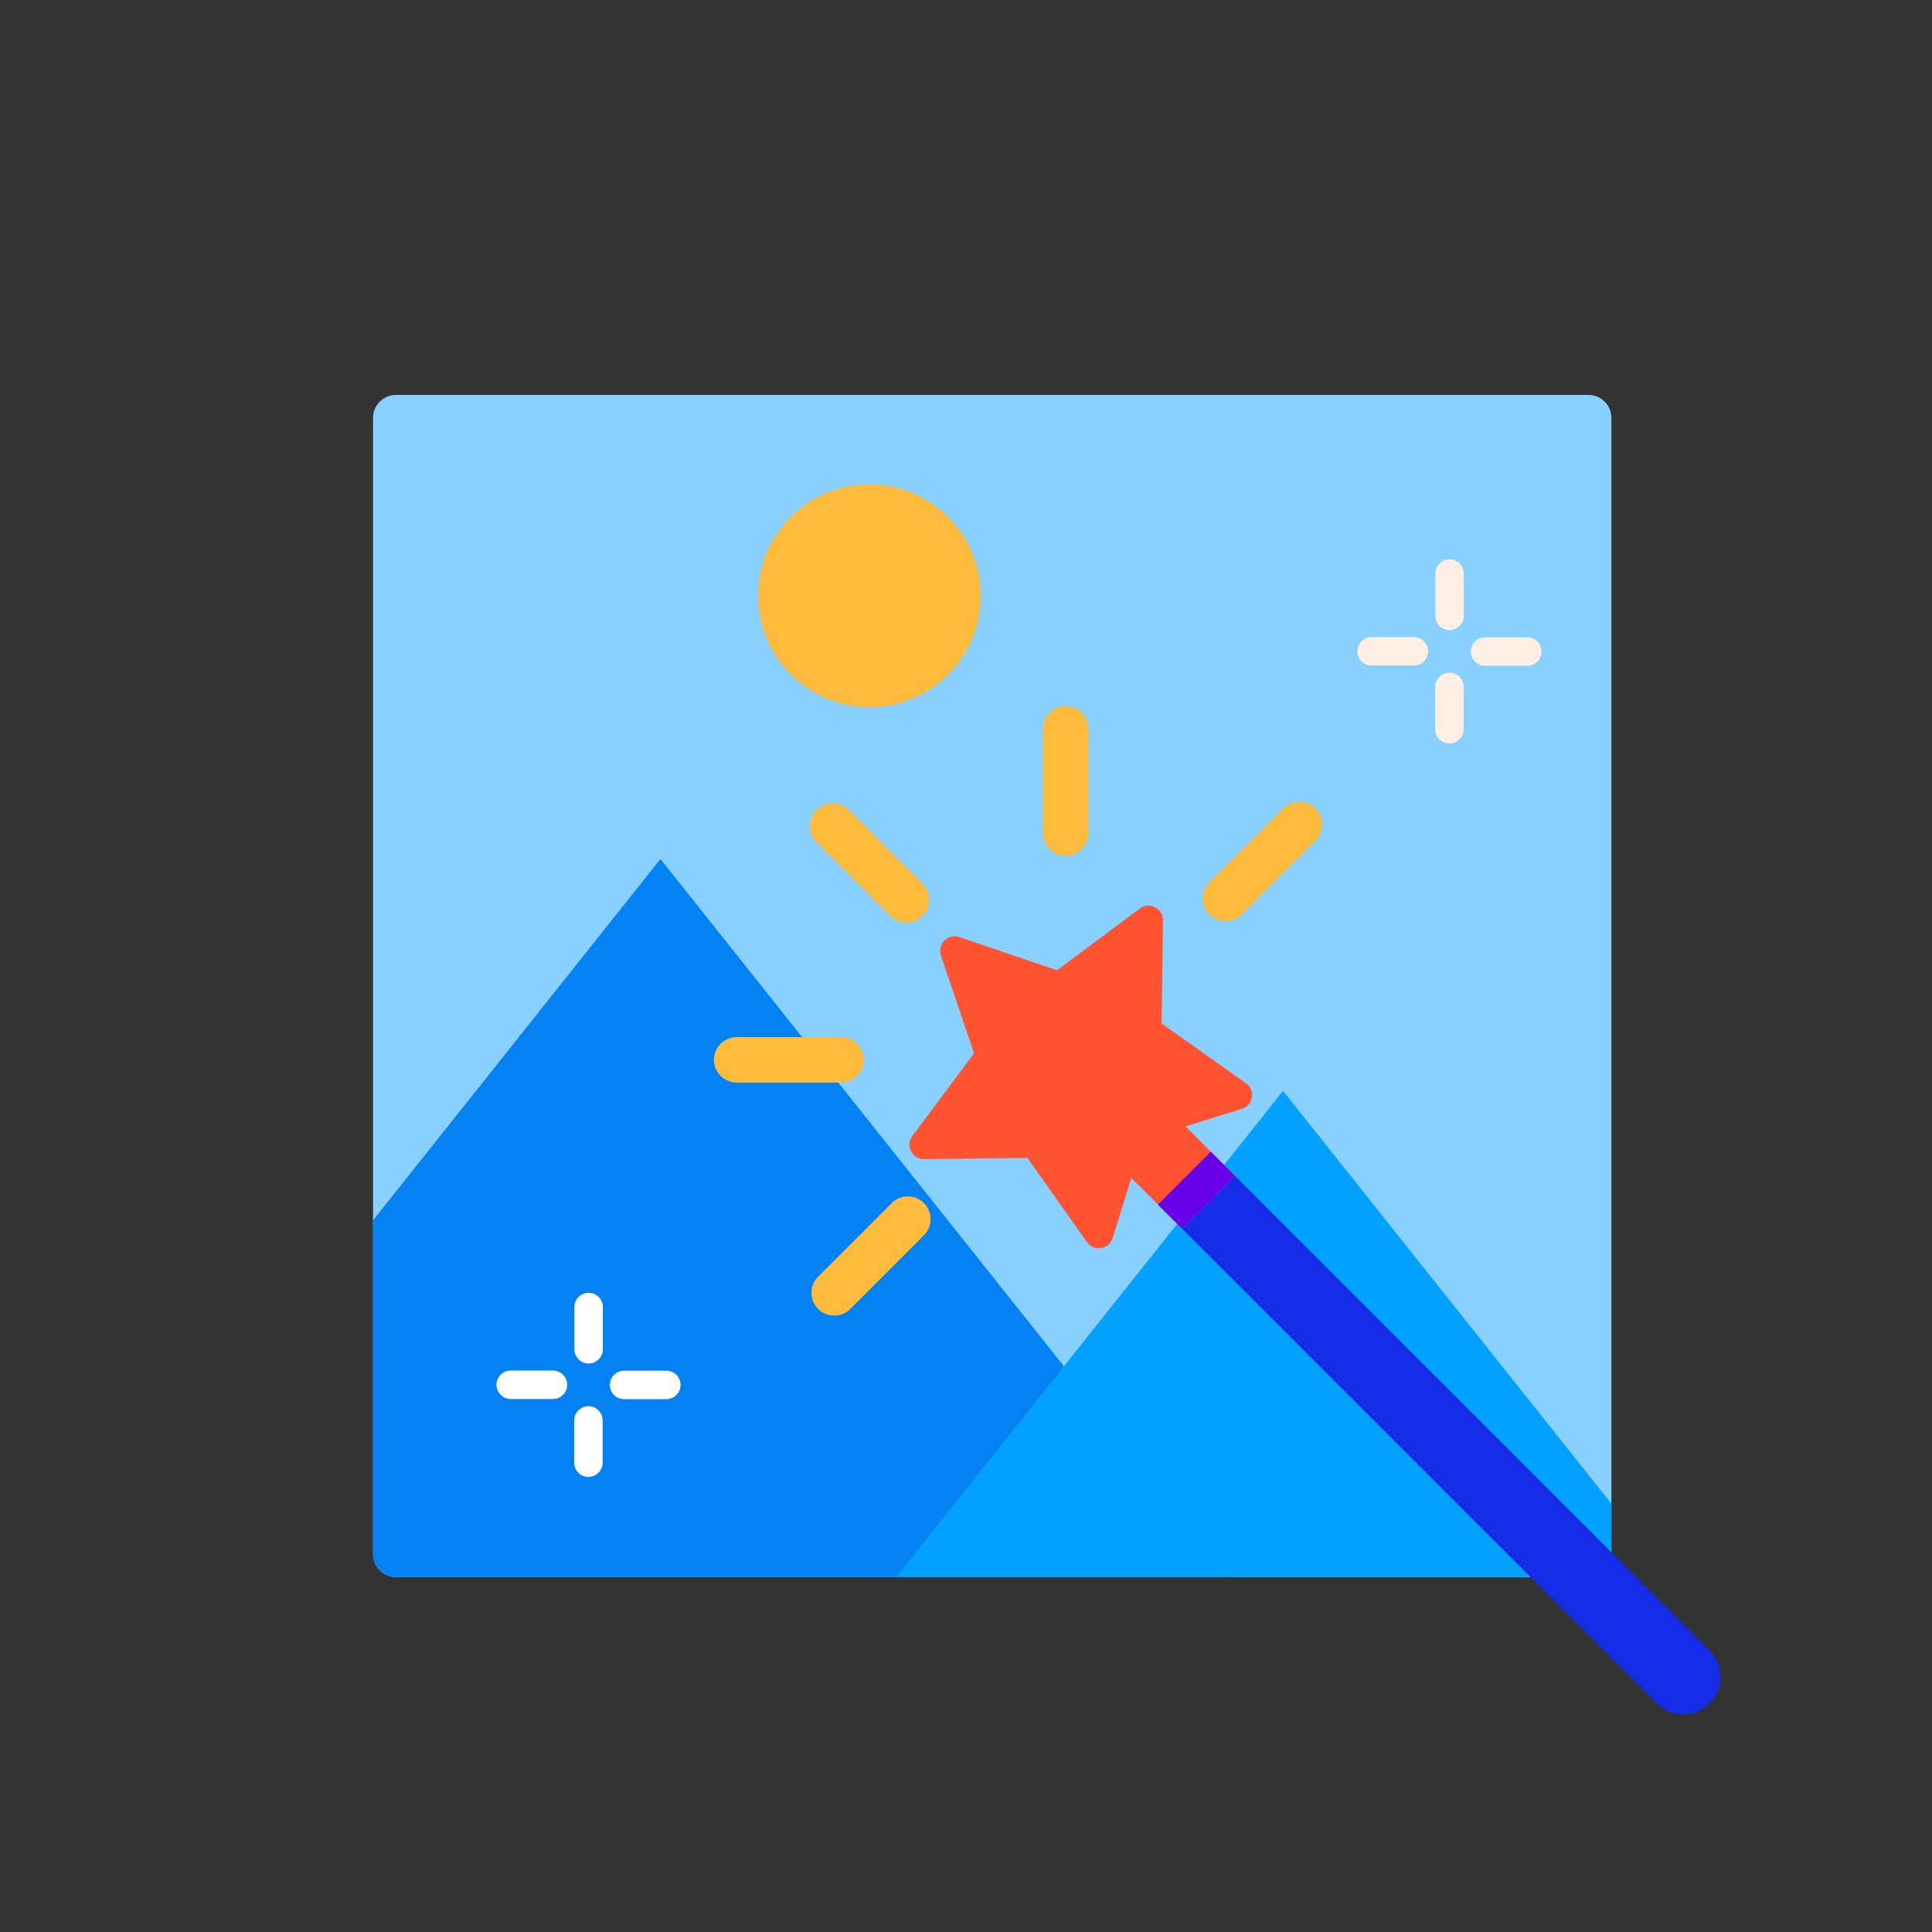 <svg width="71" height="71" viewBox="0 0 71 71" fill="none" xmlns="http://www.w3.org/2000/svg">
<rect x="0" y="0" width="71" height="71" fill="#333333" stroke="none"/>
<path d="M14.553 14.513C14.087 14.513 13.709 14.89 13.709 15.357V57.113C13.709 57.579 14.087 57.957 14.553 57.957H58.374C58.84 57.957 59.218 57.579 59.218 57.113V15.357C59.218 14.89 58.84 14.513 58.374 14.513H14.553Z" fill="#87D0FF"/>
<path d="M24.271 31.569L13.709 44.846V57.113C13.709 57.579 14.086 57.957 14.552 57.957H45.262L24.271 31.569Z" fill="#0482F4"/>
<path d="M59.218 57.112V55.26L47.15 40.09L32.938 57.956H58.374C58.84 57.956 59.218 57.578 59.218 57.112Z" fill="#02A0FF"/>
<path d="M36.042 21.894C36.042 24.154 34.211 25.986 31.951 25.986C29.691 25.986 27.859 24.154 27.859 21.894C27.859 19.634 29.691 17.803 31.951 17.803C34.211 17.803 36.042 19.634 36.042 21.894Z" fill="#FFBB3C"/>
<path d="M62.827 62.597C62.29 63.134 61.42 63.134 60.884 62.597L43.44 45.153L45.382 43.21L62.827 60.655C63.363 61.191 63.363 62.061 62.827 62.597Z" fill="#152CE7"/>
<path d="M45.786 39.805L42.69 37.615L42.739 33.824C42.745 33.382 42.241 33.125 41.886 33.389L38.847 35.657L35.256 34.439C34.837 34.297 34.437 34.697 34.579 35.116L35.797 38.708L33.529 41.746C33.264 42.101 33.521 42.605 33.963 42.599L37.755 42.551L39.945 45.647C40.2 46.008 40.758 45.92 40.89 45.497L41.577 43.288L43.441 45.153L45.384 43.21L43.568 41.394L45.637 40.75C46.059 40.619 46.148 40.061 45.786 39.805Z" fill="#FF5230"/>
<path d="M42.553 44.268L44.495 42.325L45.381 43.211L43.439 45.154L42.553 44.268Z" fill="#6700E9"/>
<path d="M21.632 50.109C21.343 50.109 21.109 49.875 21.109 49.586V48.033C21.109 47.745 21.343 47.511 21.632 47.511C21.921 47.511 22.155 47.745 22.155 48.033V49.586C22.155 49.875 21.921 50.109 21.632 50.109Z" fill="white"/>
<path d="M20.844 50.89C20.844 51.179 20.61 51.413 20.322 51.413H18.769C18.48 51.413 18.246 51.179 18.246 50.89C18.246 50.601 18.48 50.367 18.769 50.367H20.322C20.61 50.367 20.844 50.601 20.844 50.89Z" fill="white"/>
<path d="M21.624 51.677C21.913 51.677 22.147 51.911 22.147 52.2V53.753C22.147 54.041 21.913 54.276 21.624 54.276C21.336 54.276 21.102 54.041 21.102 53.753V52.2C21.102 51.911 21.336 51.677 21.624 51.677Z" fill="white"/>
<path d="M22.412 50.896C22.412 50.607 22.646 50.373 22.935 50.373H24.488C24.776 50.373 25.01 50.607 25.01 50.896C25.01 51.185 24.776 51.419 24.488 51.419H22.935C22.646 51.419 22.412 51.185 22.412 50.896Z" fill="white"/>
<path d="M53.271 23.155C52.982 23.155 52.748 22.921 52.748 22.632V21.079C52.748 20.791 52.982 20.557 53.271 20.557C53.56 20.557 53.794 20.791 53.794 21.079V22.632C53.794 22.921 53.56 23.155 53.271 23.155Z" fill="#FFEFE4"/>
<path d="M52.483 23.936C52.483 24.225 52.249 24.459 51.96 24.459H50.407C50.119 24.459 49.885 24.225 49.885 23.936C49.885 23.648 50.119 23.413 50.407 23.413H51.96C52.249 23.413 52.483 23.647 52.483 23.936Z" fill="#FFEFE4"/>
<path d="M53.265 24.724C53.554 24.724 53.788 24.958 53.788 25.246V26.799C53.788 27.088 53.554 27.322 53.265 27.322C52.977 27.322 52.742 27.088 52.742 26.799V25.246C52.742 24.958 52.976 24.724 53.265 24.724Z" fill="#FFEFE4"/>
<path d="M54.051 23.943C54.051 23.654 54.285 23.42 54.574 23.42H56.126C56.415 23.42 56.649 23.654 56.649 23.943C56.649 24.231 56.415 24.465 56.126 24.465H54.574C54.285 24.465 54.051 24.231 54.051 23.943Z" fill="#FFEFE4"/>
<path d="M33.306 33.905C33.092 33.905 32.878 33.824 32.715 33.66L30.007 30.952C29.68 30.626 29.68 30.096 30.007 29.77C30.333 29.443 30.863 29.443 31.189 29.77L33.897 32.478C34.224 32.804 34.224 33.334 33.897 33.66C33.734 33.824 33.52 33.905 33.306 33.905Z" fill="#FFBB3C"/>
<path d="M30.904 39.785H27.075C26.613 39.785 26.238 39.411 26.238 38.949C26.238 38.487 26.613 38.112 27.075 38.112H30.904C31.366 38.112 31.741 38.487 31.741 38.949C31.741 39.411 31.366 39.785 30.904 39.785Z" fill="#FFBB3C"/>
<path d="M30.655 48.347C30.441 48.347 30.227 48.266 30.063 48.102C29.737 47.776 29.737 47.246 30.063 46.92L32.772 44.212C33.098 43.885 33.628 43.885 33.954 44.212C34.281 44.538 34.281 45.068 33.954 45.394L31.247 48.102C31.083 48.266 30.869 48.347 30.655 48.347Z" fill="#FFBB3C"/>
<path d="M45.039 33.849C44.825 33.849 44.611 33.767 44.448 33.604C44.121 33.277 44.121 32.748 44.448 32.421L47.156 29.713C47.483 29.386 48.012 29.386 48.339 29.713C48.665 30.039 48.665 30.569 48.339 30.896L45.631 33.604C45.468 33.767 45.254 33.849 45.039 33.849Z" fill="#FFBB3C"/>
<path d="M39.161 31.447C38.699 31.447 38.324 31.072 38.324 30.61V26.781C38.324 26.319 38.699 25.944 39.161 25.944C39.623 25.944 39.997 26.319 39.997 26.781V30.61C39.997 31.072 39.623 31.447 39.161 31.447Z" fill="#FFBB3C"/>
</svg>
